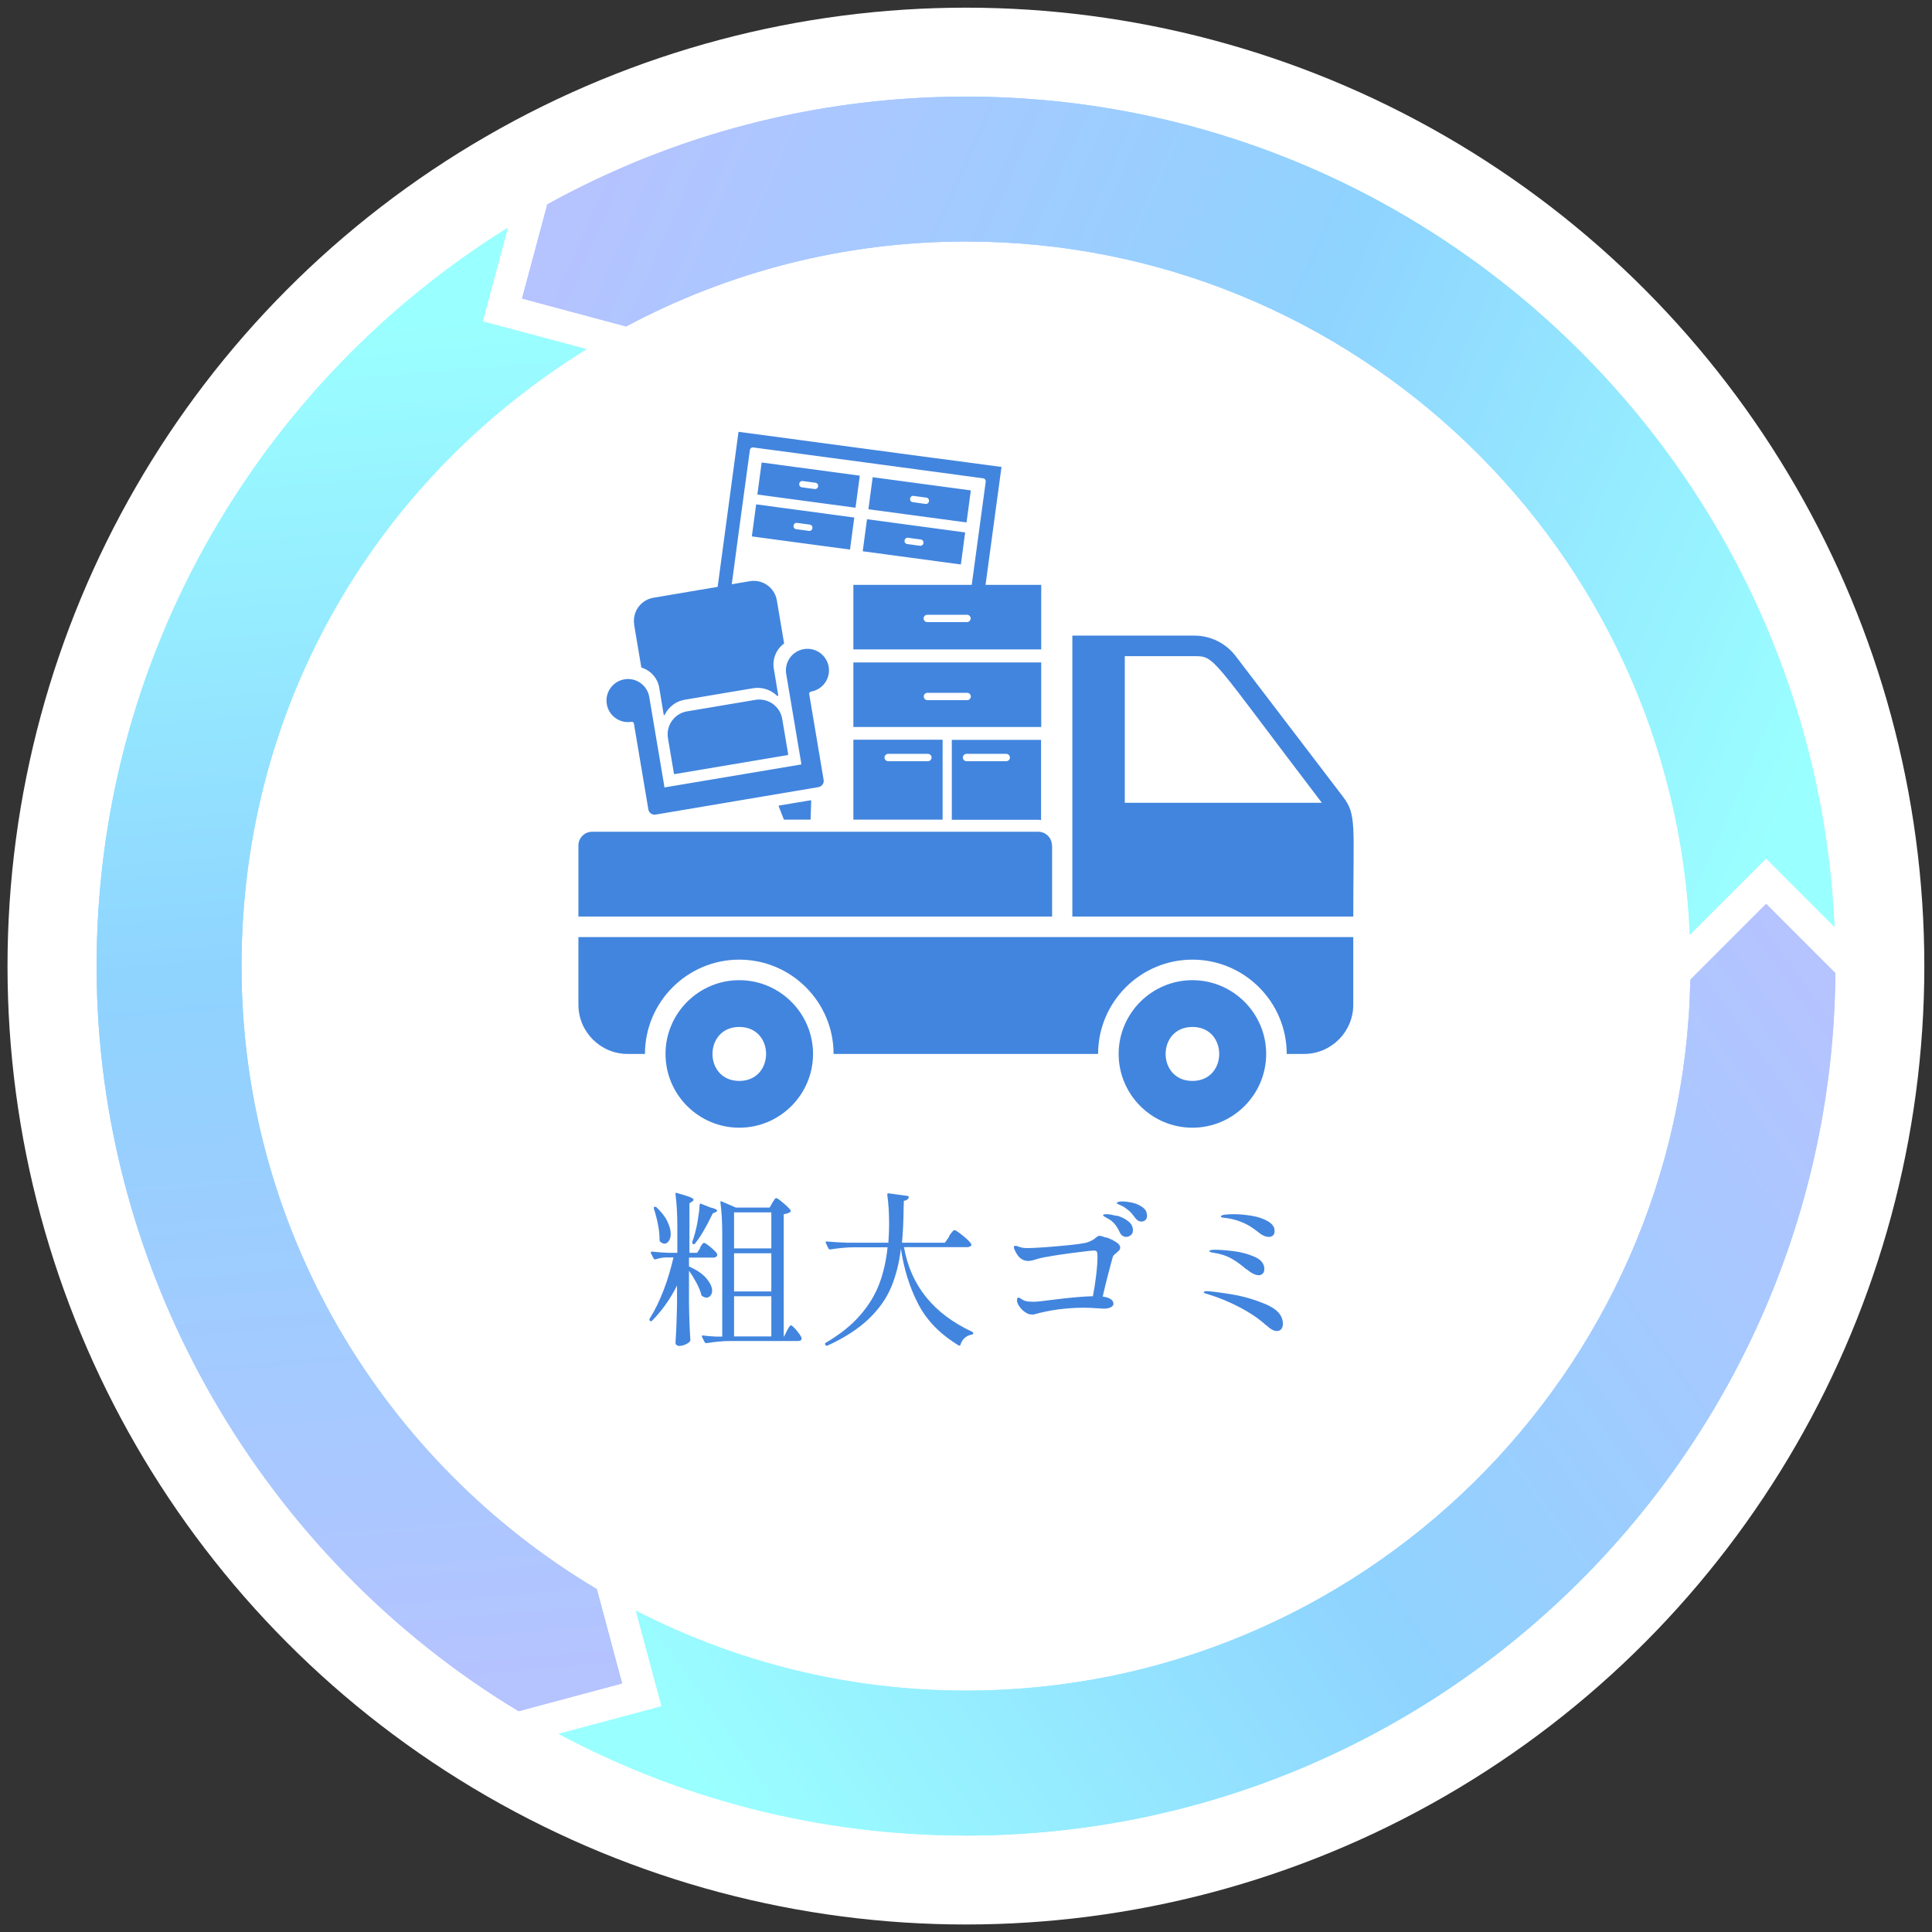 <?xml version="1.0" encoding="UTF-8"?>
<svg id="_レイヤー_1" data-name="レイヤー_1" xmlns="http://www.w3.org/2000/svg" xmlns:xlink="http://www.w3.org/1999/xlink" viewBox="0 0 125.99 126">
  <rect x="0" y="0" width="125.99" height="126" fill="#333333" stroke="none"/>
  <defs>
    <style>
      .cls-1 {
        fill: #4285de;
      }

      .cls-2 {
        fill: url(#_名称未設定グラデーション_435-4);
      }

      .cls-3 {
        fill: url(#_名称未設定グラデーション_435-5);
      }

      .cls-4 {
        fill: url(#_名称未設定グラデーション_435-2);
      }

      .cls-5 {
        fill: url(#_名称未設定グラデーション_435-3);
      }

      .cls-6 {
        fill: #fff;
      }

      .cls-7 {
        fill: url(#_名称未設定グラデーション_435);
      }
    </style>
    <linearGradient id="_名称未設定グラデーション_435" data-name="名称未設定グラデーション 435" x1="20.39" y1="21.56" x2="27.79" y2="110.08" gradientUnits="userSpaceOnUse">
      <stop offset="0" stop-color="#9affff"/>
      <stop offset=".47" stop-color="#8fd3ff"/>
      <stop offset="1" stop-color="#b5c3ff"/>
    </linearGradient>
    <linearGradient id="_名称未設定グラデーション_435-2" data-name="名称未設定グラデーション 435" x1="119.62" y1="45.59" x2="39.61" y2="10.18" xlink:href="#_名称未設定グラデーション_435"/>
    <linearGradient id="_名称未設定グラデーション_435-3" data-name="名称未設定グラデーション 435" x1="49.12" y1="121.06" x2="121.96" y2="69.07" xlink:href="#_名称未設定グラデーション_435"/>
    <linearGradient id="_名称未設定グラデーション_435-4" data-name="名称未設定グラデーション 435" x1="119.62" y1="45.59" x2="39.61" y2="10.18" xlink:href="#_名称未設定グラデーション_435"/>
    <linearGradient id="_名称未設定グラデーション_435-5" data-name="名称未設定グラデーション 435" x1="49.12" y1="121.06" x2="121.96" y2="69.07" xlink:href="#_名称未設定グラデーション_435"/>
  </defs>
  <circle class="cls-6" cx="62.99" cy="63" r="62.5"/>
  <g>
    <g>
      <path class="cls-7" d="M33.82,111.59l6.75-1.81-1.65-6.15c-13.86-8.25-23.17-23.37-23.17-40.63s9.01-31.9,22.5-40.23l-6.77-1.81,1.64-6.11C17.03,24.86,6.3,42.7,6.3,63s11.04,38.66,27.52,48.59Z"/>
      <path class="cls-4" d="M34.05,19.47l6.78,1.82c6.62-3.53,14.16-5.54,22.17-5.54,25.37,0,46.12,20.1,47.2,45.2l4.97-4.97,4.46,4.46c-1.34-30.08-26.23-54.14-56.64-54.14-9.89,0-19.2,2.55-27.3,7.03l-1.65,6.15Z"/>
      <path class="cls-5" d="M115.17,58.95l-4.94,4.94c-.48,25.64-21.47,46.36-47.23,46.36-7.75,0-15.07-1.89-21.53-5.21l1.67,6.23-6.71,1.8c7.93,4.23,16.97,6.63,26.57,6.63,31.11,0,56.44-25.19,56.69-56.24l-4.52-4.52Z"/>
      <circle class="cls-6" cx="62.99" cy="63" r="44.99"/>
    </g>
    <g>
      <path class="cls-7" d="M33.82,111.59l6.75-1.81-1.65-6.15c-13.86-8.25-23.17-23.37-23.17-40.63s9.01-31.9,22.5-40.23l-6.77-1.81,1.64-6.11C17.03,24.86,6.3,42.7,6.3,63s11.04,38.66,27.52,48.59Z"/>
      <path class="cls-2" d="M34.05,19.47l6.78,1.82c6.62-3.53,14.16-5.54,22.17-5.54,25.37,0,46.12,20.1,47.2,45.2l4.97-4.97,4.46,4.46c-1.34-30.08-26.23-54.14-56.64-54.14-9.89,0-19.2,2.55-27.3,7.03l-1.65,6.15Z"/>
      <path class="cls-3" d="M115.17,58.95l-4.94,4.94c-.48,25.64-21.47,46.36-47.23,46.36-7.75,0-15.07-1.89-21.53-5.21l1.67,6.23-6.71,1.8c7.93,4.23,16.97,6.63,26.57,6.63,31.11,0,56.44-25.19,56.69-56.24l-4.52-4.52Z"/>
      <circle class="cls-6" cx="62.99" cy="63" r="44.99"/>
    </g>
    <path class="cls-1" d="M37.71,61.11h50.54v4.41c0,1.77-1.44,3.21-3.21,3.21h-1.13c0-3.39-2.76-6.15-6.15-6.15s-6.15,2.76-6.15,6.15h-17.25c0-3.39-2.76-6.15-6.15-6.15s-6.15,2.76-6.15,6.15h-1.13c-1.77,0-3.21-1.44-3.21-3.21v-4.41ZM53.02,68.73c0,2.65-2.16,4.81-4.81,4.81s-4.81-2.16-4.81-4.81,2.16-4.81,4.81-4.81,4.81,2.16,4.81,4.81ZM48.21,66.97c-2.33,0-2.33,3.52,0,3.52s2.33-3.52,0-3.52ZM82.57,68.73c0,2.65-2.16,4.81-4.81,4.81s-4.81-2.16-4.81-4.81,2.16-4.81,4.81-4.81,4.81,2.16,4.81,4.81ZM77.76,66.97c-2.33,0-2.33,3.52,0,3.52s2.33-3.52,0-3.52ZM88.25,59.77h-18.32v-18.32h7.96c1.05,0,2.04.49,2.68,1.32l6.99,9.16c.92,1.2.69,1.81.69,7.84ZM86.2,52.35c-7.24-9.49-6.94-9.56-8.3-9.56h-4.55v9.56h12.85ZM68.6,55.14c0-.5-.4-.9-.9-.9h-29.08c-.5,0-.9.4-.9.9v4.63h30.89v-4.63ZM67.89,48.24v5.24c-.06-.01-.13-.02-.2-.02h-5.62v-5.21h5.82ZM65.86,49.4c0-.13-.11-.24-.24-.24h-2.59c-.13,0-.24.11-.24.24s.11.24.24.24h2.59c.13,0,.24-.11.24-.24ZM52.89,52.22s0-.02-.01-.03c0,0-.02-.01-.03,0l-2.04.34s-.02,0-.03.02c0,.01,0,.02,0,.03l.34.87h1.74l.04-1.23ZM49.31,32.89l6.4.86-.28,2.09-6.4-.86.28-2.09ZM51.75,34.28c-.02.11.06.22.18.23l.82.11c.11.02.22-.06.23-.18.02-.11-.06-.22-.18-.23l-.82-.11c-.11-.02-.22.06-.23.18ZM55.79,33.11l-6.4-.86.28-2.09,6.4.86-.28,2.09ZM53.35,31.71c.02-.11-.06-.22-.18-.23l-.82-.11c-.11-.02-.22.06-.23.18-.02.11.06.22.18.23l.82.11c.11.02.22-.06.23-.18ZM41.36,40.74c-.14-.83.42-1.62,1.25-1.76l4.19-.71,1.36-10.11,12.7,1.7.47.06,3.98.53-1.04,7.69h3.63v4.21h-12.25v-4.21h7.72l.91-6.72c.02-.11-.06-.22-.18-.23l-7.8-1.05-7.17-.96c-.11-.02-.22.06-.23.18l-.34,2.5-.34,2.5-.5,3.74,1.18-.2c.83-.14,1.62.42,1.76,1.25l.47,2.79s0,.03-.02.04c-.5.38-.75,1-.65,1.61l.29,1.75s0,.03-.02.04c-.02,0-.03,0-.05,0-.41-.41-1-.59-1.56-.5l-4.46.75c-.56.09-1.06.46-1.31.98,0,.01-.02.02-.03.02,0,0,0,0-.01,0-.02,0-.03-.02-.03-.03l-.29-1.75c-.1-.61-.54-1.12-1.14-1.31-.01,0-.02-.02-.03-.03l-.47-2.79ZM63.3,40.33c0-.13-.11-.24-.24-.24h-2.59c-.13,0-.24.11-.24.24s.11.24.24.24h2.59c.13,0,.24-.11.24-.24ZM55.65,43.2h12.25v4.21h-12.25v-4.21ZM60.24,45.42c0,.13.11.24.24.24h2.59c.13,0,.24-.11.24-.24s-.11-.24-.24-.24h-2.59c-.13,0-.24.11-.24.24ZM41.18,47.07c.08-.01.15.04.16.12l.94,5.59c.04.23.25.38.48.34l10.61-1.79c.23-.04.38-.25.34-.48l-.94-5.59c-.01-.08.04-.15.12-.16.76-.13,1.28-.85,1.15-1.62-.13-.76-.85-1.28-1.62-1.15-.76.13-1.28.85-1.15,1.62l.97,5.76s0,0,0,.01c0,0,0,0,0,.02l.02.11-8.93,1.5-.02-.12s0,0,0-.01c0,0,0,0,0-.01l-.97-5.76c-.13-.76-.85-1.28-1.62-1.15-.76.13-1.28.85-1.15,1.62.13.76.85,1.28,1.62,1.15ZM63.03,34.07l-6.4-.86.28-2.09,6.4.86-.28,2.09ZM60.58,32.68c.02-.11-.06-.22-.18-.23l-.82-.11c-.11-.02-.22.06-.23.18-.02.11.06.22.18.23l.82.11c.11.02.22-.06.23-.18ZM49.26,45.64l-4.46.75c-.82.14-1.38.92-1.24,1.75l.39,2.31s.02.04.05.03l7.37-1.24s.04-.02.03-.05l-.39-2.31c-.14-.82-.92-1.38-1.75-1.24ZM56.54,33.86l6.4.86-.28,2.09-6.4-.86.28-2.09ZM58.99,35.25c-.02.11.06.22.18.23l.82.11c.11.02.22-.06.23-.18.02-.11-.06-.22-.18-.23l-.82-.11c-.11-.02-.22.06-.23.18ZM61.47,53.45h-5.82v-5.21h5.82v5.21ZM60.75,49.4c0-.13-.11-.24-.24-.24h-2.59c-.13,0-.24.11-.24.24s.11.24.24.24h2.59c.13,0,.24-.11.24-.24Z"/>
    <g>
      <path class="cls-1" d="M45.63,81.38s.06-.09.1-.15c.04-.06.07-.11.1-.14.03-.03.06-.04.09-.04.06,0,.2.1.43.29.23.19.37.34.42.44,0,.04,0,.07-.01.11-.04.08-.12.12-.24.12h-1.59v.58c.52.23.9.49,1.14.78s.37.55.37.8c0,.13-.04.24-.11.32-.07.09-.16.13-.26.13-.09,0-.19-.04-.29-.11-.02-.01-.04-.04-.05-.09-.06-.23-.16-.48-.31-.76-.15-.28-.31-.54-.49-.79v2.03c.01.89.04,1.72.09,2.48,0,.04-.01.07-.03.1-.06.07-.16.14-.3.2-.13.06-.26.09-.39.09-.07,0-.13-.02-.18-.06-.05-.04-.07-.09-.07-.15.05-.73.08-1.53.1-2.41v-1.32c-.43.87-.98,1.64-1.63,2.3-.04.04-.09.05-.13.01l-.02-.02s-.04-.08-.01-.12c.34-.53.64-1.15.91-1.85s.48-1.42.65-2.15h-.46c-.24,0-.49.05-.72.13h-.03s-.05-.02-.08-.05l-.19-.37v-.04s.02-.05.08-.05c.32.04.68.06,1.08.08h.57v-1.72c0-.78-.04-1.49-.12-2.11v-.02c0-.06.03-.08.1-.05.4.11.68.2.84.26.16.07.24.13.24.18,0,.04-.03.07-.09.11l-.18.12v3.23h.5l.21-.32ZM42.68,78.7s.08-.01.12.02c.32.3.56.6.71.91s.23.58.23.83c0,.19-.04.34-.12.46-.08.12-.17.18-.28.18-.09,0-.19-.04-.29-.13-.03-.03-.04-.07-.04-.11.01-.53-.11-1.22-.37-2.05-.01-.07,0-.1.04-.11ZM45.65,78.5s.04-.02.07,0l.57.23c.32.08.48.15.48.22,0,.03-.04.06-.11.1l-.18.08c-.42.87-.8,1.53-1.16,1.97-.03.04-.07.05-.11.03h-.02s-.06-.07-.05-.12c.04-.11.06-.2.09-.28.1-.31.19-.67.26-1.07s.12-.76.13-1.06c0-.03,0-.05.03-.07ZM50.36,78.44s.05-.07.09-.13c.04-.06.07-.11.09-.14.03-.03.05-.04.08-.04.06,0,.21.11.46.32.25.21.41.37.48.48.02.03.01.06-.02.1-.08.07-.22.12-.43.15v7.98h.02l.18-.36s.05-.1.09-.17c.04-.07.07-.12.1-.15.03-.03.05-.05.08-.05.06,0,.18.11.36.32.18.22.29.38.33.49v.04c.01.12-.08.17-.25.17h-4.41c-.46,0-.98.05-1.54.14h-.03s-.05-.02-.08-.05l-.18-.36s-.01-.03-.01-.05c0-.04.03-.05.08-.04.18.03.45.05.82.07h.43v-6.64c0-.85-.04-1.55-.12-2.1v-.02c0-.06.03-.08.09-.05l.92.4h2.2l.17-.3ZM50.3,81.41v-2.35h-2.43v2.35h2.43ZM47.87,84.22h2.43v-2.49h-2.43v2.49ZM50.3,84.53h-2.43v2.62h2.43v-2.62Z"/>
      <path class="cls-1" d="M61.88,80.62s.07-.1.13-.18c.06-.08.1-.13.14-.17s.07-.05.1-.05c.07,0,.24.12.54.36.3.24.48.42.54.54l.02.04c0,.05-.03.09-.08.12s-.12.05-.19.05h-4.13c.44,2.5,1.92,4.34,4.45,5.52.04.02.07.05.07.1,0,.04-.04.07-.09.08-.38.07-.63.29-.75.67,0,.03-.02.05-.04.05-.02,0-.04,0-.07-.01-1.21-.73-2.09-1.63-2.65-2.72-.56-1.09-.93-2.28-1.12-3.59-.11.92-.32,1.75-.63,2.5-.31.74-.8,1.44-1.47,2.08s-1.57,1.23-2.69,1.74c-.05.02-.09.01-.12-.03l-.02-.03c-.03-.05-.02-.09.02-.12.94-.55,1.69-1.15,2.25-1.8.57-.65.98-1.34,1.25-2.05s.45-1.51.54-2.38h-2.2c-.46,0-.98.05-1.54.14h-.03s-.05-.02-.08-.05l-.18-.38s-.01-.02-.01-.04c0-.04.03-.05.08-.05.4.04.83.06,1.32.08h2.69l.02-.3c0-.09.01-.23.02-.42,0-.18.01-.34.01-.48,0-.73-.04-1.38-.12-1.93,0-.03,0-.05.02-.07.01-.02.04-.02.07-.02l1.23.17c.07.01.1.05.08.1-.04.12-.15.2-.32.22,0,.14,0,.25-.01.32-.01,1-.05,1.8-.11,2.41h2.8l.28-.4Z"/>
      <path class="cls-1" d="M72.14,80.69c.23.08.44.18.63.3.19.12.28.24.28.35,0,.08-.02.15-.07.2s-.11.11-.19.18c-.12.08-.19.16-.22.24-.09.31-.19.7-.31,1.16s-.24.94-.35,1.43c.47.07.7.23.7.48,0,.09-.06.16-.17.22-.12.06-.27.09-.46.09l-.35-.02c-.36-.03-.69-.04-.98-.04-.53,0-1.08.04-1.65.11-.57.08-1.09.19-1.58.33h-.13c-.14.01-.28-.04-.44-.15s-.28-.24-.38-.38c-.1-.15-.15-.28-.15-.39,0-.12.03-.18.1-.18.02,0,.05.01.09.03.13.09.25.16.37.19.12.04.29.05.52.05.21,0,.58-.04,1.1-.11l.83-.1c.8-.09,1.45-.14,1.94-.15.08-.4.15-.84.21-1.34.06-.5.09-.91.09-1.25,0-.15-.01-.25-.04-.31-.03-.05-.1-.08-.21-.08-.07,0-.38.03-.93.1-.55.07-1.1.14-1.65.23-.55.09-.93.16-1.13.23-.24.08-.42.12-.56.12-.19,0-.36-.06-.51-.18s-.27-.31-.38-.56c-.03-.06-.04-.11-.04-.16,0-.06.03-.09.1-.09.04,0,.08.01.12.03l.1.03c.14.06.33.09.57.09.35,0,1.04-.04,2.06-.13,1.02-.09,1.64-.17,1.86-.25s.41-.18.55-.31c.04-.03.07-.05.11-.08.04-.02.08-.03.11-.03.06,0,.21.04.44.12ZM72.83,79.27c.27.08.52.19.73.36.22.16.32.37.32.61,0,.14-.05.24-.14.31s-.19.11-.3.11c-.08,0-.16-.02-.23-.07-.08-.05-.14-.12-.19-.23-.1-.22-.21-.4-.33-.54s-.28-.28-.49-.38c-.07-.04-.13-.07-.19-.11s-.08-.07-.08-.09c0-.04.08-.06.23-.06.17,0,.38.04.66.11ZM73.83,78.43c.25.05.47.15.67.29s.3.33.3.56c0,.13-.04.23-.11.29-.08.06-.16.09-.25.09-.16,0-.3-.08-.42-.25-.14-.19-.27-.35-.39-.45s-.26-.21-.44-.31c-.07-.03-.14-.06-.23-.1-.09-.04-.13-.07-.13-.1,0-.06.13-.1.39-.1.17,0,.37.03.62.08Z"/>
      <path class="cls-1" d="M82.55,86.41c-.46-.42-1.04-.81-1.73-1.17-.69-.36-1.4-.65-2.11-.86-.02,0-.05-.02-.1-.03-.04-.01-.07-.02-.09-.04-.01-.01-.02-.03-.02-.04,0-.04.06-.07.18-.07.25,0,.78.07,1.6.2.81.13,1.58.36,2.3.67.72.31,1.08.73,1.08,1.26,0,.15-.04.27-.11.35s-.17.12-.3.12c-.17,0-.41-.13-.7-.4ZM81.28,82.78c-.32-.28-.64-.52-.98-.71s-.76-.32-1.25-.39c-.04,0-.08-.02-.12-.03s-.06-.03-.06-.06c0-.06.12-.09.35-.09.32,0,.72.03,1.22.09.5.06.96.19,1.38.37.42.19.63.45.63.79,0,.13-.03.23-.1.3-.07.07-.16.11-.26.11-.22,0-.49-.13-.79-.39ZM82.01,80.32c-.64-.53-1.38-.83-2.22-.91-.01,0-.04,0-.08-.01s-.06-.02-.07-.03c-.01-.01-.02-.02-.02-.04,0-.06.09-.1.26-.12s.35-.03.55-.03c.4,0,.81.04,1.23.11s.76.2,1.04.36c.28.17.42.37.42.63,0,.12-.03.21-.1.28s-.16.1-.28.1c-.23,0-.48-.12-.73-.35Z"/>
    </g>
  </g>
</svg>